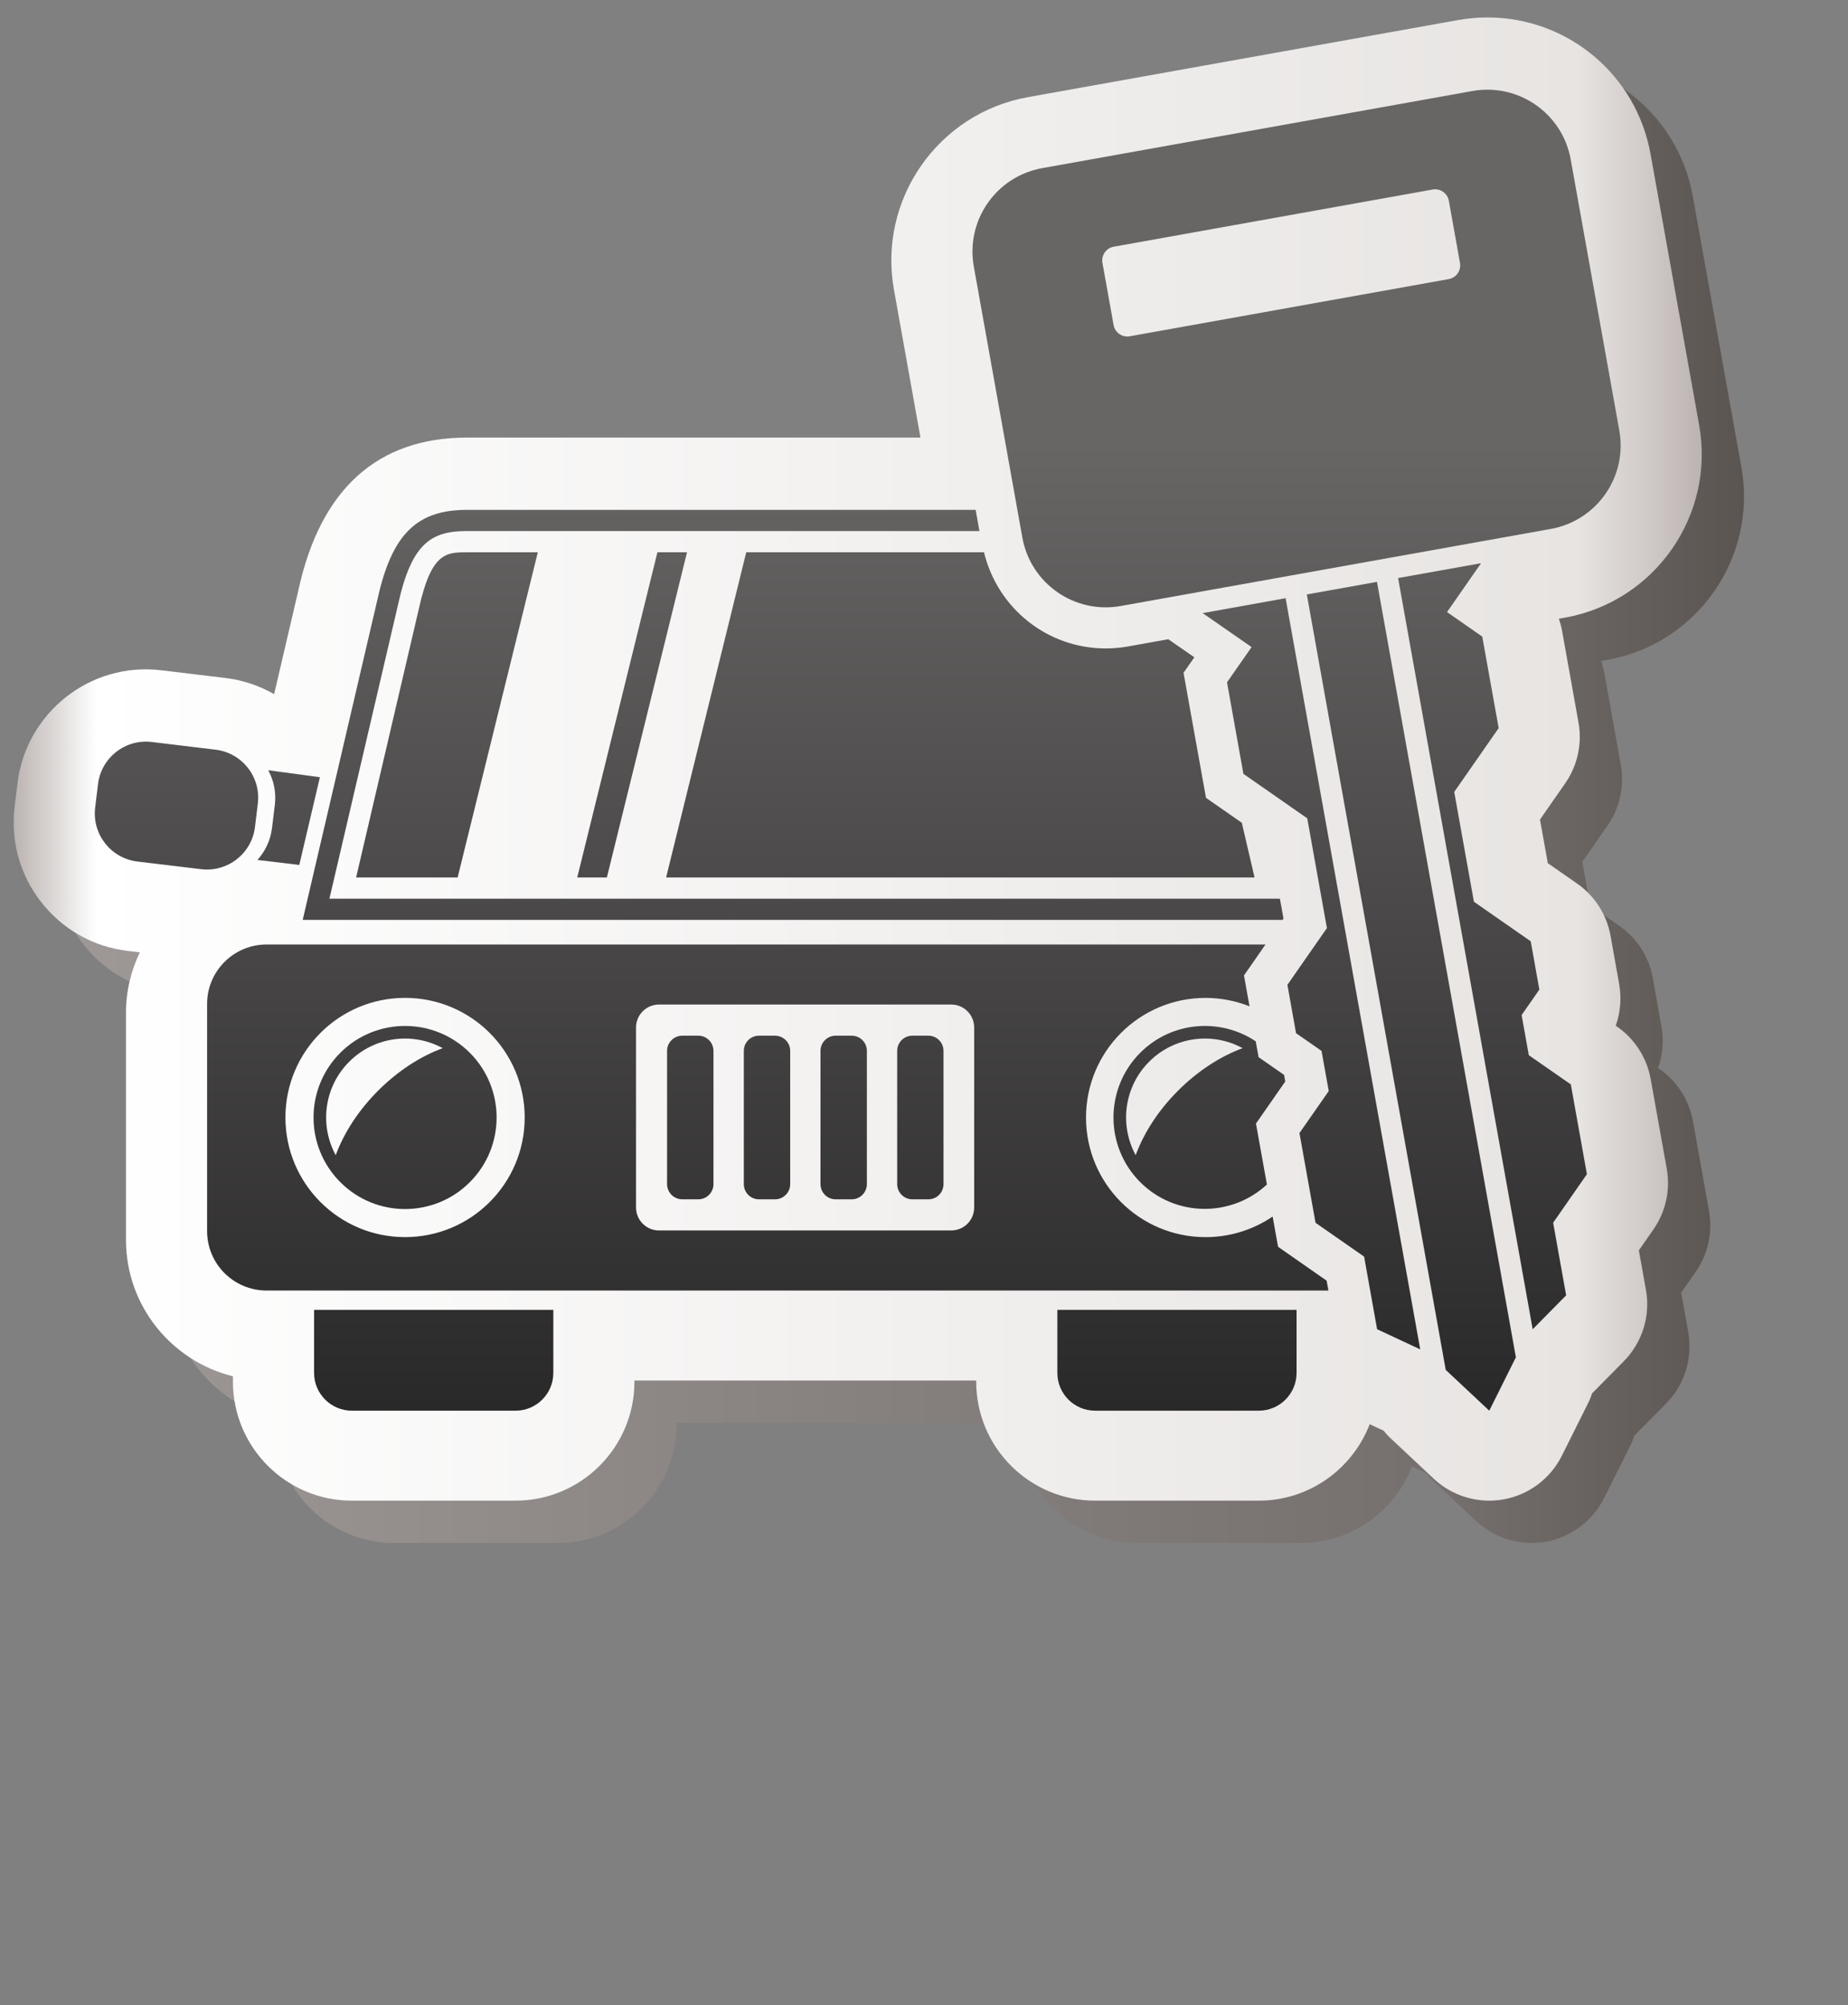 <?xml version="1.0" encoding="utf-8"?>
<!-- Generator: Adobe Illustrator 15.1.0, SVG Export Plug-In . SVG Version: 6.00 Build 0)  -->
<!DOCTYPE svg PUBLIC "-//W3C//DTD SVG 1.1//EN" "http://www.w3.org/Graphics/SVG/1.1/DTD/svg11.dtd">
<svg version="1.1" id="Layer_1" xmlns="http://www.w3.org/2000/svg" xmlns:xlink="http://www.w3.org/1999/xlink" x="0px" y="0px"
	 width="106px" height="115px" viewBox="0 0 106 115" enable-background="new 0 0 106 115" xml:space="preserve">
<rect x="0" y="0" width="106" height="115" fill="#808080" stroke="none"/>
<g>
	<linearGradient id="SVGID_1_" gradientUnits="userSpaceOnUse" x1="3.208" y1="45.958" x2="100.036" y2="45.958">
		<stop  offset="0.006" style="stop-color:#9E9997"/>
		<stop  offset="0.824" style="stop-color:#75706D"/>
		<stop  offset="1" style="stop-color:#5B5552"/>
	</linearGradient>
	<path fill="url(#SVGID_1_)" d="M9.751,56.961l0.692,0.084c-0.503,1.051-0.794,2.224-0.794,3.464v13.028
		c0,3.781,2.621,6.953,6.137,7.819v0.315c0,3.762,3.061,6.819,6.822,6.819h9.388c3.761,0,6.82-3.058,6.82-6.819v-0.073H58.42v0.073
		c0,3.762,3.06,6.819,6.819,6.819h9.389c2.9,0,5.381-1.827,6.363-4.388l0.8,0.376c0.121,0.142,0.24,0.286,0.377,0.414l2.498,2.34
		c0.869,0.815,2.01,1.258,3.181,1.258c0.273,0,0.548-0.024,0.822-0.072c1.444-0.261,2.685-1.186,3.341-2.502l1.529-3.059
		c0.085-0.17,0.146-0.347,0.209-0.523l1.818-1.84c1.063-1.078,1.537-2.603,1.271-4.091l-0.405-2.27l0.838-1.201
		c0.704-1.015,0.977-2.267,0.76-3.481l-0.923-5.146c-0.217-1.216-0.909-2.294-1.924-3l-0.08-0.055
		c0.27-0.757,0.341-1.578,0.197-2.381l-0.494-2.77c-0.216-1.216-0.908-2.295-1.921-3.001l-1.679-1.169l-0.446-2.503l1.446-2.08
		c0.705-1.013,0.979-2.264,0.762-3.479l-0.941-5.246c-0.044-0.243-0.108-0.481-0.188-0.711l0.362-0.065
		c5.162-0.926,8.609-5.878,7.686-11.042l-2.788-15.543c-0.81-4.542-4.746-7.838-9.357-7.838c-0.562,0-1.125,0.051-1.682,0.15
		L61.387,7.997c-5.163,0.925-8.611,5.877-7.687,11.041l1.52,8.485h-26c-5.152,0-8.414,2.962-9.676,8.74l-1.394,5.973
		c-0.852-0.489-1.8-0.807-2.804-0.927l-3.648-0.438c-4.122-0.508-7.79,2.464-8.271,6.479l-0.164,1.348
		c-0.236,1.971,0.308,3.913,1.531,5.474C6.021,55.736,7.783,56.726,9.751,56.961z"/>
	<linearGradient id="SVGID_2_" gradientUnits="userSpaceOnUse" x1="0.784" y1="43.533" x2="97.612" y2="43.533">
		<stop  offset="0" style="stop-color:#BBB3B0"/>
		<stop  offset="0.049" style="stop-color:#FFFFFF"/>
		<stop  offset="0.927" style="stop-color:#E7E4E2"/>
		<stop  offset="0.979" style="stop-color:#C9C2C0"/>
		<stop  offset="1" style="stop-color:#BBB3B0"/>
	</linearGradient>
	<path fill="url(#SVGID_2_)" d="M7.328,54.537l0.691,0.082c-0.503,1.052-0.793,2.224-0.793,3.467v13.026
		c0,3.78,2.618,6.953,6.136,7.819v0.315c0,3.761,3.059,6.818,6.822,6.818h9.387c3.761,0,6.82-3.058,6.82-6.818v-0.071h19.604v0.071
		c0,3.761,3.06,6.818,6.818,6.818h9.389c2.902,0,5.38-1.826,6.363-4.385l0.8,0.375c0.12,0.142,0.24,0.285,0.379,0.413l2.496,2.34
		c0.869,0.815,2.01,1.257,3.182,1.257c0.272,0,0.548-0.023,0.82-0.073c1.447-0.258,2.685-1.185,3.343-2.499l1.528-3.06
		c0.083-0.168,0.146-0.347,0.21-0.523l1.818-1.841c1.062-1.076,1.536-2.603,1.27-4.09l-0.407-2.27l0.838-1.203
		c0.705-1.013,0.979-2.263,0.762-3.479l-0.923-5.146c-0.218-1.215-0.911-2.294-1.923-2.999l-0.08-0.056
		c0.268-0.758,0.341-1.577,0.197-2.381l-0.494-2.771c-0.217-1.215-0.906-2.294-1.921-3.001l-1.678-1.168l-0.45-2.503l1.448-2.079
		c0.704-1.014,0.98-2.266,0.762-3.48l-0.94-5.247c-0.045-0.242-0.108-0.481-0.188-0.71l0.362-0.066
		c5.163-0.927,8.61-5.878,7.686-11.041L94.675,8.838C93.863,4.296,89.93,1,85.315,1c-0.559,0-1.123,0.05-1.679,0.15L58.963,5.571
		c-5.164,0.925-8.612,5.878-7.687,11.042l1.521,8.483H26.795c-5.153,0-8.415,2.962-9.677,8.742l-1.394,5.972
		c-0.852-0.489-1.801-0.807-2.805-0.928l-3.647-0.438c-4.121-0.507-7.79,2.464-8.27,6.48l-0.164,1.349
		c-0.236,1.969,0.308,3.913,1.532,5.473C3.596,53.31,5.358,54.301,7.328,54.537z"/>
	<g>
		<linearGradient id="SVGID_3_" gradientUnits="userSpaceOnUse" x1="24.877" y1="25.141" x2="24.877" y2="80.844">
			<stop  offset="0.006" style="stop-color:#686565"/>
			<stop  offset="1" style="stop-color:#2A2929"/>
		</linearGradient>
		<path fill="url(#SVGID_3_)" d="M18.015,78.736c0,1.197,0.973,2.168,2.169,2.168h9.387c1.197,0,2.168-0.971,2.168-2.168v-3.614
			H18.015V78.736z"/>
		<linearGradient id="SVGID_4_" gradientUnits="userSpaceOnUse" x1="67.51" y1="25.141" x2="67.51" y2="80.844">
			<stop  offset="0.006" style="stop-color:#686565"/>
			<stop  offset="1" style="stop-color:#2A2929"/>
		</linearGradient>
		<path fill="url(#SVGID_4_)" d="M60.649,78.736c0,1.197,0.968,2.168,2.165,2.168h9.389c1.196,0,2.167-0.971,2.167-2.168v-3.614
			H60.649V78.736z"/>
		<linearGradient id="SVGID_5_" gradientUnits="userSpaceOnUse" x1="23.235" y1="25.137" x2="23.235" y2="80.845">
			<stop  offset="0.006" style="stop-color:#686565"/>
			<stop  offset="1" style="stop-color:#2A2929"/>
		</linearGradient>
		<path fill="url(#SVGID_5_)" d="M19.523,60.376c-2.052,2.051-2.052,5.376,0,7.425c2.046,2.052,5.374,2.052,7.424,0
			c2.052-2.049,2.05-5.374,0-7.425C24.896,58.328,21.572,58.326,19.523,60.376z M21.692,62.547c-1.15,1.151-1.974,2.449-2.436,3.704
			c-0.935-1.719-0.676-3.913,0.778-5.363c1.451-1.453,3.645-1.711,5.359-0.775C24.141,60.573,22.844,61.396,21.692,62.547z"/>
		<linearGradient id="SVGID_6_" gradientUnits="userSpaceOnUse" x1="16.557" y1="25.144" x2="16.557" y2="80.838">
			<stop  offset="0.006" style="stop-color:#686565"/>
			<stop  offset="1" style="stop-color:#2A2929"/>
		</linearGradient>
		<path fill="url(#SVGID_6_)" d="M15.766,46.148l-0.164,1.341c-0.085,0.709-0.39,1.335-0.836,1.829l2.401,0.287l1.182-5.031
			l-2.961-0.4C15.701,44.758,15.85,45.441,15.766,46.148z"/>
		<linearGradient id="SVGID_7_" gradientUnits="userSpaceOnUse" x1="10.123" y1="25.138" x2="10.123" y2="80.849">
			<stop  offset="0.006" style="stop-color:#686565"/>
			<stop  offset="1" style="stop-color:#2A2929"/>
		</linearGradient>
		<path fill="url(#SVGID_7_)" d="M14.626,47.424l0.163-1.341c0.184-1.523-0.9-2.906-2.426-3.088l-3.655-0.441
			c-1.524-0.185-2.906,0.902-3.087,2.425l-0.164,1.34c-0.182,1.524,0.901,2.909,2.425,3.09l3.656,0.44
			C13.061,50.031,14.444,48.946,14.626,47.424z"/>
		<linearGradient id="SVGID_8_" gradientUnits="userSpaceOnUse" x1="39.593" y1="25.154" x2="39.593" y2="80.839">
			<stop  offset="0.006" style="stop-color:#686565"/>
			<stop  offset="1" style="stop-color:#2A2929"/>
		</linearGradient>
		<path fill="url(#SVGID_8_)" d="M40.054,59.398h-0.918c-0.481,0-0.873,0.389-0.873,0.871v7.642c0,0.48,0.392,0.871,0.873,0.871
			h0.918c0.481,0,0.87-0.391,0.87-0.871V60.27C40.923,59.787,40.535,59.398,40.054,59.398z"/>
		<linearGradient id="SVGID_9_" gradientUnits="userSpaceOnUse" x1="43.995" y1="25.154" x2="43.995" y2="80.839">
			<stop  offset="0.006" style="stop-color:#686565"/>
			<stop  offset="1" style="stop-color:#2A2929"/>
		</linearGradient>
		<path fill="url(#SVGID_9_)" d="M44.454,59.398h-0.919c-0.484,0-0.87,0.389-0.87,0.871v7.642c0,0.48,0.386,0.871,0.87,0.871h0.919
			c0.481,0,0.871-0.391,0.871-0.871V60.27C45.325,59.787,44.935,59.398,44.454,59.398z"/>
		<linearGradient id="SVGID_10_" gradientUnits="userSpaceOnUse" x1="48.394" y1="25.154" x2="48.394" y2="80.839">
			<stop  offset="0.006" style="stop-color:#686565"/>
			<stop  offset="1" style="stop-color:#2A2929"/>
		</linearGradient>
		<path fill="url(#SVGID_10_)" d="M48.851,59.398h-0.919c-0.481,0-0.869,0.389-0.869,0.871v7.642c0,0.48,0.387,0.871,0.869,0.871
			h0.919c0.483,0,0.873-0.391,0.873-0.871V60.27C49.724,59.787,49.334,59.398,48.851,59.398z"/>
		<linearGradient id="SVGID_11_" gradientUnits="userSpaceOnUse" x1="52.791" y1="25.154" x2="52.791" y2="80.839">
			<stop  offset="0.006" style="stop-color:#686565"/>
			<stop  offset="1" style="stop-color:#2A2929"/>
		</linearGradient>
		<path fill="url(#SVGID_11_)" d="M53.251,59.398h-0.919c-0.48,0-0.87,0.389-0.87,0.871v7.642c0,0.48,0.39,0.871,0.87,0.871h0.919
			c0.482,0,0.868-0.391,0.868-0.871V60.27C54.119,59.787,53.733,59.398,53.251,59.398z"/>
		<linearGradient id="SVGID_12_" gradientUnits="userSpaceOnUse" x1="36.258" y1="25.141" x2="36.258" y2="80.844">
			<stop  offset="0.006" style="stop-color:#686565"/>
			<stop  offset="1" style="stop-color:#2A2929"/>
		</linearGradient>
		<polygon fill="url(#SVGID_12_)" points="33.11,50.324 34.81,50.324 39.407,31.674 37.709,31.674 		"/>
		<linearGradient id="SVGID_13_" gradientUnits="userSpaceOnUse" x1="25.638" y1="25.141" x2="25.638" y2="80.844">
			<stop  offset="0.006" style="stop-color:#686565"/>
			<stop  offset="1" style="stop-color:#2A2929"/>
		</linearGradient>
		<path fill="url(#SVGID_13_)" d="M24.019,34.941l-3.592,15.383h5.823l4.599-18.65h-4.053
			C25.598,31.674,24.733,31.674,24.019,34.941z"/>
		<linearGradient id="SVGID_14_" gradientUnits="userSpaceOnUse" x1="74.37" y1="25.141" x2="74.37" y2="80.843">
			<stop  offset="0.006" style="stop-color:#686565"/>
			<stop  offset="1" style="stop-color:#2A2929"/>
		</linearGradient>
		<path fill="url(#SVGID_14_)" d="M92.883,24.694L90.095,9.147c-0.472-2.642-2.997-4.399-5.638-3.927L59.783,9.642
			c-2.643,0.474-4.398,2.998-3.927,5.642l2.785,15.545c0.474,2.64,2.999,4.399,5.641,3.926l24.673-4.421
			C91.598,29.858,93.356,27.334,92.883,24.694z M83.097,16.007l-18.294,3.279c-0.436,0.077-0.852-0.212-0.928-0.647l-0.639-3.562
			c-0.079-0.435,0.211-0.851,0.645-0.928l18.296-3.28c0.435-0.078,0.85,0.213,0.929,0.647l0.637,3.563
			C83.821,15.512,83.532,15.931,83.097,16.007z"/>
		<linearGradient id="SVGID_15_" gradientUnits="userSpaceOnUse" x1="80.954" y1="25.14" x2="80.954" y2="80.844">
			<stop  offset="0.006" style="stop-color:#686565"/>
			<stop  offset="1" style="stop-color:#2A2929"/>
		</linearGradient>
		<polygon fill="url(#SVGID_15_)" points="74.958,34.092 82.926,78.564 85.423,80.904 86.95,77.843 78.983,33.371 		"/>
		<linearGradient id="SVGID_16_" gradientUnits="userSpaceOnUse" x1="55.084" y1="25.141" x2="55.084" y2="80.844">
			<stop  offset="0.006" style="stop-color:#686565"/>
			<stop  offset="1" style="stop-color:#2A2929"/>
		</linearGradient>
		<path fill="url(#SVGID_16_)" d="M67.011,36.66l-2.312,0.416c-0.423,0.075-0.854,0.112-1.277,0.112c-0.002,0-0.002,0-0.002,0
			c-3.346,0-6.199-2.301-6.979-5.515H42.804l-4.596,18.65H71.96l-0.731-3.137l-2.054-1.429l-1.288-7.171l0.62-0.889L67.011,36.66z"
			/>
		<linearGradient id="SVGID_17_" gradientUnits="userSpaceOnUse" x1="44.038" y1="25.141" x2="44.038" y2="80.843">
			<stop  offset="0.006" style="stop-color:#686565"/>
			<stop  offset="1" style="stop-color:#2A2929"/>
		</linearGradient>
		<path fill="url(#SVGID_17_)" d="M73.309,71.505l-0.312-1.734c-1.096,0.743-2.419,1.18-3.845,1.18
			c-3.788,0-6.859-3.072-6.859-6.859c0-3.791,3.071-6.862,6.859-6.862c0.892,0,1.736,0.176,2.519,0.482l-0.317-1.771l1.234-1.773
			H15.291c-1.883,0-3.412,1.525-3.412,3.41v13.026c0,1.884,1.528,3.409,3.412,3.409h60.907l-0.104-0.566L73.309,71.505z
			 M23.234,70.95c-3.789,0-6.862-3.072-6.862-6.859c0-3.791,3.073-6.862,6.862-6.862c3.792,0,6.862,3.071,6.862,6.862
			C30.096,67.878,27.025,70.95,23.234,70.95z M55.878,69.251c0,0.729-0.589,1.318-1.317,1.318h-16.76
			c-0.727,0-1.319-0.59-1.319-1.318V58.927c0-0.727,0.593-1.316,1.319-1.316h16.76c0.729,0,1.317,0.59,1.317,1.316V69.251z"/>
		<linearGradient id="SVGID_18_" gradientUnits="userSpaceOnUse" x1="68.795" y1="25.144" x2="68.795" y2="80.843">
			<stop  offset="0.006" style="stop-color:#686565"/>
			<stop  offset="1" style="stop-color:#2A2929"/>
		</linearGradient>
		<path fill="url(#SVGID_18_)" d="M73.655,61.648l-1.464-1.019l-0.163-0.908c-2.039-1.363-4.822-1.147-6.623,0.654
			c-2.049,2.051-2.049,5.376,0,7.425c2.003,2,5.206,2.034,7.265,0.133l-0.629-3.496l1.68-2.411L73.655,61.648z M67.577,62.547
			c-1.154,1.151-1.974,2.449-2.436,3.704c-0.934-1.719-0.676-3.913,0.775-5.363c1.452-1.453,3.645-1.711,5.36-0.775
			C70.027,60.573,68.728,61.396,67.577,62.547z"/>
		<linearGradient id="SVGID_19_" gradientUnits="userSpaceOnUse" x1="75.224" y1="25.141" x2="75.224" y2="80.843">
			<stop  offset="0.006" style="stop-color:#686565"/>
			<stop  offset="1" style="stop-color:#2A2929"/>
		</linearGradient>
		<polygon fill="url(#SVGID_19_)" points="68.984,35.163 71.79,37.112 70.381,39.132 71.321,44.381 74.983,46.931 76.111,53.227 
			73.845,56.483 74.341,59.255 75.802,60.271 76.216,62.573 74.536,64.982 75.458,70.129 78.245,72.068 78.989,76.233 
			81.463,77.388 73.742,34.308 		"/>
		<linearGradient id="SVGID_20_" gradientUnits="userSpaceOnUse" x1="45.492" y1="25.14" x2="45.492" y2="80.845">
			<stop  offset="0.006" style="stop-color:#686565"/>
			<stop  offset="1" style="stop-color:#2A2929"/>
		</linearGradient>
		<path fill="url(#SVGID_20_)" d="M73.567,52.756l0.053-0.075l-0.207-1.14H18.895l3.94-16.876c0.777-3.56,1.942-4.209,3.96-4.209
			h29.385l-0.217-1.215H26.795c-2.843,0-4.313,1.337-5.146,5.146l-4.286,18.369H73.567z"/>
		<linearGradient id="SVGID_21_" gradientUnits="userSpaceOnUse" x1="85.609" y1="25.14" x2="85.609" y2="80.844">
			<stop  offset="0.006" style="stop-color:#686565"/>
			<stop  offset="1" style="stop-color:#2A2929"/>
		</linearGradient>
		<polygon fill="url(#SVGID_21_)" points="90.102,62.193 87.691,60.517 87.279,58.215 88.296,56.753 87.801,53.985 84.543,51.716 
			83.413,45.418 85.963,41.757 85.022,36.511 83.001,35.103 84.953,32.3 80.194,33.152 87.914,76.233 89.833,74.289 89.087,70.125 
			91.024,67.341 		"/>
	</g>
</g>
<rect fill="none" width="106" height="115"/>
</svg>

